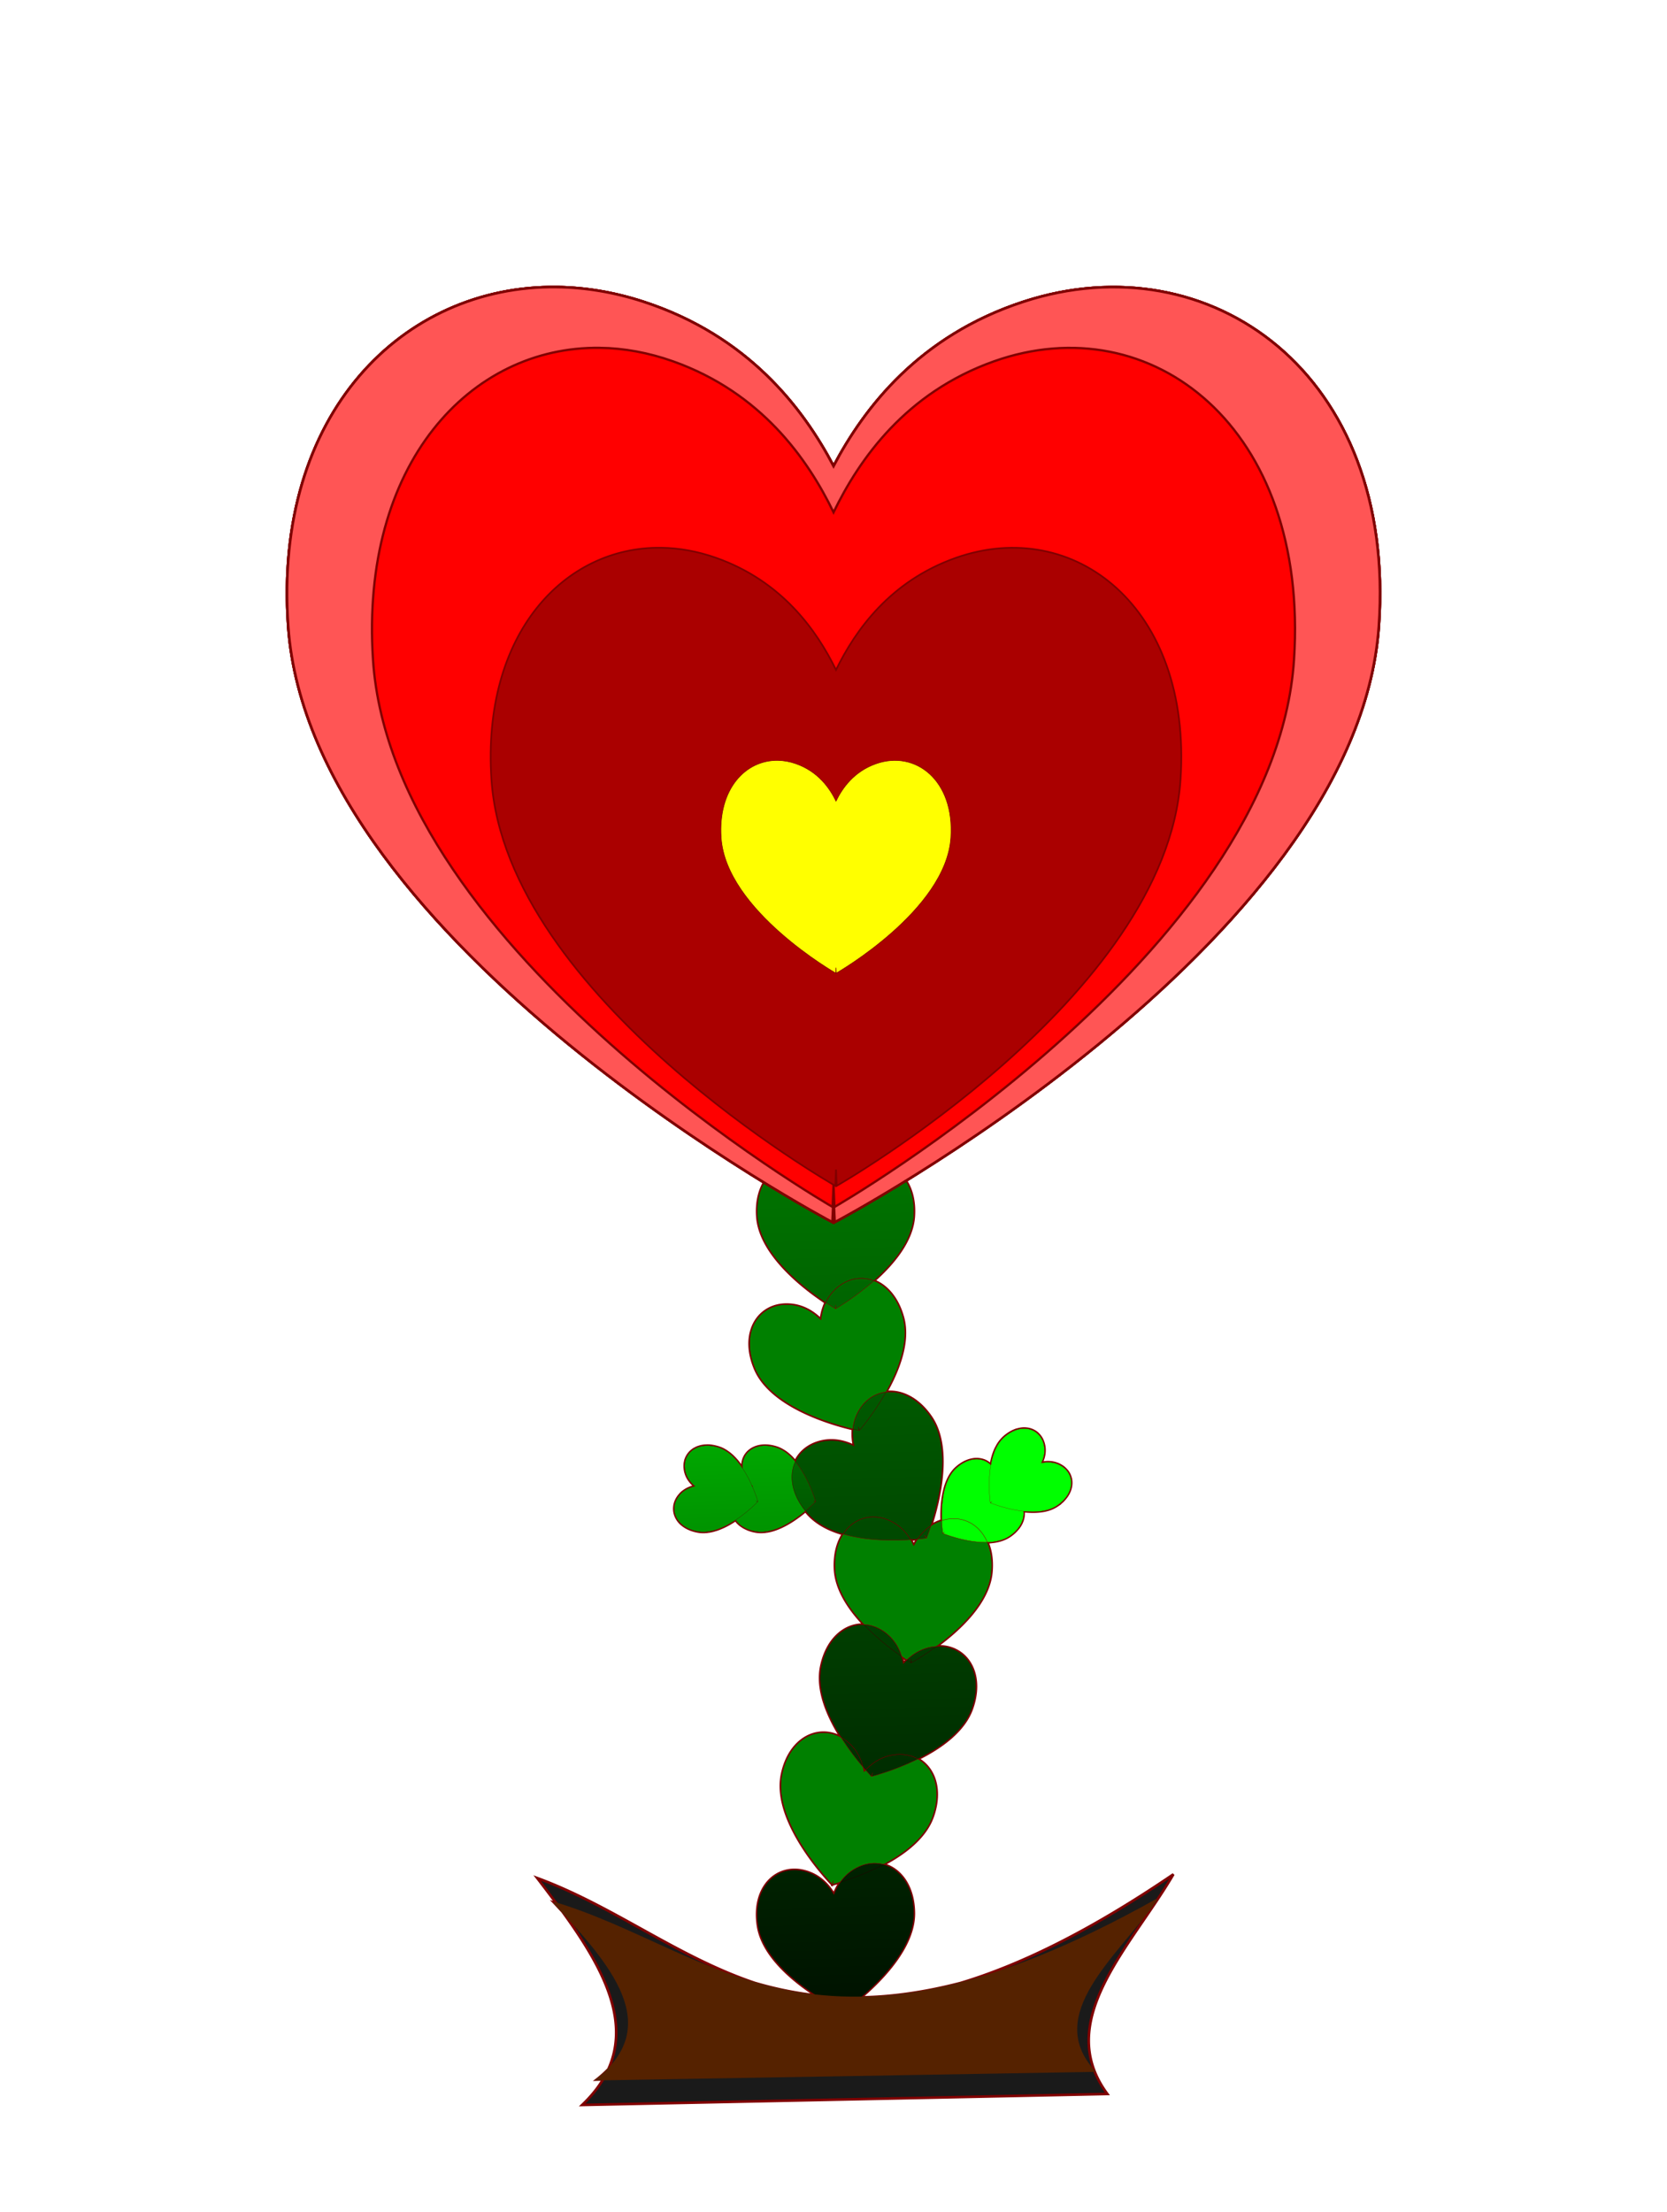 <svg xmlns="http://www.w3.org/2000/svg" xmlns:xlink="http://www.w3.org/1999/xlink" viewBox="0 0 981.5 1302.1"><defs><filter id="s" color-interpolation-filters="sRGB"><feGaussianBlur stdDeviation="1.832"/></filter><filter id="C" color-interpolation-filters="sRGB"><feGaussianBlur stdDeviation="1.151"/></filter><filter id="y" color-interpolation-filters="sRGB"><feGaussianBlur stdDeviation="1.444"/></filter><filter id="c" height="1.611" width="1.523" color-interpolation-filters="sRGB" y="-.306" x="-.261"><feGaussianBlur stdDeviation="70.091"/></filter><filter id="e" color-interpolation-filters="sRGB"><feGaussianBlur stdDeviation="1.832"/></filter><filter id="b" color-interpolation-filters="sRGB"><feGaussianBlur stdDeviation="25.855"/></filter><filter id="B" color-interpolation-filters="sRGB"><feGaussianBlur stdDeviation="5.867"/></filter><filter id="A" color-interpolation-filters="sRGB"><feGaussianBlur stdDeviation="7.87"/></filter><filter id="z" color-interpolation-filters="sRGB"><feGaussianBlur stdDeviation="14.927"/></filter><filter id="w" color-interpolation-filters="sRGB"><feGaussianBlur stdDeviation="1.832"/></filter><filter id="x" color-interpolation-filters="sRGB"><feGaussianBlur stdDeviation="1.832"/></filter><filter id="v" color-interpolation-filters="sRGB"><feGaussianBlur stdDeviation="1.832"/></filter><filter id="u" color-interpolation-filters="sRGB"><feGaussianBlur stdDeviation="1.832"/></filter><filter id="t" color-interpolation-filters="sRGB"><feGaussianBlur stdDeviation="1.832"/></filter><filter id="f" color-interpolation-filters="sRGB"><feGaussianBlur stdDeviation="1.832"/></filter><filter id="r" color-interpolation-filters="sRGB"><feGaussianBlur stdDeviation="1.832"/></filter><filter id="q" color-interpolation-filters="sRGB"><feGaussianBlur stdDeviation="1.832"/></filter><filter id="o" color-interpolation-filters="sRGB"><feGaussianBlur stdDeviation="1.832"/></filter><filter id="n" color-interpolation-filters="sRGB"><feGaussianBlur stdDeviation="1.832"/></filter><filter id="m" color-interpolation-filters="sRGB"><feGaussianBlur stdDeviation="1.832"/></filter><filter id="l" color-interpolation-filters="sRGB"><feGaussianBlur stdDeviation="1.832"/></filter><filter id="k" color-interpolation-filters="sRGB"><feGaussianBlur stdDeviation="1.832"/></filter><filter id="j" color-interpolation-filters="sRGB"><feGaussianBlur stdDeviation="1.832"/></filter><filter id="i" color-interpolation-filters="sRGB"><feGaussianBlur stdDeviation="1.832"/></filter><filter id="h" color-interpolation-filters="sRGB"><feGaussianBlur stdDeviation="1.832"/></filter><filter id="g" color-interpolation-filters="sRGB"><feGaussianBlur stdDeviation="1.832"/></filter><linearGradient id="p" y2="463.44" xlink:href="#a" gradientUnits="userSpaceOnUse" x2="344.65" y1="1104.2" x1="364.73"/><linearGradient id="a"><stop offset="0"/><stop offset="1" stop-opacity="0"/></linearGradient><radialGradient id="d" gradientUnits="userSpaceOnUse" cy="358.91" cx="353.02" gradientTransform="matrix(-.385 -.491 .712 -.559 233.4 725.24)" r="490.75"><stop offset="0"/><stop offset="1" stop-opacity="0"/></radialGradient></defs><path d="M186.47 3.75C98.09 5.011 23.69 79.864 32.53 203.69c10.411 145.83 196.55 275.89 280.22 327.28-2.957 5.102-4.565 11.831-4.031 19.906 1.498 22.66 28.292 42.801 40.25 50.719a28.652 28.652 0 00-.719 1.625c-.17.424-.322.86-.469 1.281-.88 2.526-1.36 4.958-1.625 7.156-4.19-4.161-10.744-8.833-20.094-8.875-2.61-.011-5.068.368-7.344 1.125-12.285 4.09-18.897 18.73-11.28 36.72 9.55 22.558 45.959 32.72 57.594 35.437-.35 3.682.039 7.107.656 9.97-5.318-2.568-13.023-4.887-21.875-1.876a23.038 23.038 0 00-6.594 3.5c-2.653 2.032-4.713 4.583-6.094 7.531-.014-.016-.048-.014-.062-.03-.005-.007.005-.026 0-.032-1.737-2.093-3.639-3.969-5.75-5.469-.423-.3-.876-.576-1.313-.844-1.312-.802-2.678-1.452-4.125-1.906-5.342-1.676-9.983-1.289-13.438.438-.247.123-.484.238-.719.375-.703.41-1.35.883-1.937 1.406a11.26 11.26 0 00-1.094 1.094c-.005.006.005.025 0 .031a11.16 11.16 0 00-1.312 1.875c-.004.008.004.024 0 .031-.119.218-.24.43-.344.656-.004.01.004.023 0 .032-.104.226-.224.453-.313.687a11.57 11.57 0 00-.593 2.313c-.085.53-.142 1.07-.157 1.625-.007.277-.01.56 0 .843.011.283.034.557.063.844-.013-.019-.019-.043-.031-.062a50.875 50.875 0 00-1.375-1.97c-.049-.065-.108-.122-.157-.187a44.066 44.066 0 00-1.375-1.75c-.014-.017-.016-.045-.03-.062-.348-.419-.701-.818-1.063-1.219a32.625 32.625 0 00-2.25-2.281c-.283-.257-.584-.507-.875-.75-.114-.096-.229-.188-.344-.281A23.92 23.92 0 00291 689.47c-.124-.085-.25-.168-.375-.25-.198-.131-.393-.283-.594-.407-.008-.005-.023.005-.031 0a20.025 20.025 0 00-.969-.562c-.114-.061-.229-.129-.344-.188a18.475 18.475 0 00-2.812-1.156 25.46 25.46 0 00-1.688-.469c-.189-.046-.375-.084-.562-.125-.912-.196-1.796-.36-2.656-.437a18.796 18.796 0 00-1.532-.063c-.332-.003-.677.017-1 .032-.315.014-.631.031-.937.062-.313.032-.635.077-.938.125-.072.012-.147.019-.218.031-.827.144-1.6.364-2.344.625-.186.066-.382.115-.563.188-.343.137-.676.307-1 .468-.16.08-.314.165-.468.25-.136.076-.275.14-.407.22-.123.073-.255.14-.375.218-.28.182-.552.392-.812.594-.183.142-.359.286-.531.437a11.556 11.556 0 00-1.625 1.781c-.154.207-.3.409-.438.625-.142.223-.28.456-.406.688-.004.008.004.023 0 .031-.1.186-.222.37-.313.563-.014.03-.017.063-.03.093-.034.073-.063.145-.095.22-.107.248-.222.491-.312.75-.019.052-.045.102-.063.155-.118.354-.196.725-.28 1.094-.04.175-.062.354-.094.531-.023.126-.075.248-.094.375-.05.339-.072.683-.094 1.032-.01.158-.027.309-.031.468-.003.105 0 .208 0 .313-.001.455.015.907.062 1.375.52 5.141 3.457 8.51 5.97 10.594-1.993.438-4.351 1.245-6.532 2.844-.437.319-.895.645-1.312 1.03-.412.384-.804.827-1.188 1.282-.39.46-.773.959-1.125 1.5-.393.605-.72 1.216-1 1.844-.137.313-.266.62-.375.937-.115.327-.197.64-.281.97a11.255 11.255 0 00.75 7.687 13.003 13.003 0 003.437 4.437c.006.005.026-.005.031 0 2.311 1.939 5.49 3.434 9.47 4.125.462.08.938.146 1.405.188.472.042.931.056 1.407.062h.406a21.22 21.22 0 002.844-.219h.03a24.378 24.378 0 001.532-.28c.293-.061.583-.117.875-.188.05-.013.106-.019.156-.031.431-.107.852-.248 1.282-.375.25-.076.499-.137.75-.22.217-.07.439-.143.656-.218.29-.102.585-.202.875-.312.655-.247 1.29-.529 1.937-.813.356-.157.71-.301 1.063-.469 2.408-1.136 4.689-2.512 6.844-3.937.253.365.545.715.843 1.062.058.068.097.152.157.219.291.326.605.63.937.938.033.03.06.063.094.093.714.65 1.544 1.237 2.437 1.781.128.079.244.175.375.25.2.115.417.204.625.313.79.415 1.622.8 2.532 1.125.504.18 1.022.35 1.562.5.108.03.204.065.313.094.658.171 1.351.314 2.062.437.996.173 1.984.247 3 .25a21.274 21.274 0 003.063-.219h.03a25.96 25.96 0 003.063-.625c7.672-2.052 15.11-7.374 20.062-11.53.472.578.952 1.175 1.469 1.75 2.447 2.718 5.349 4.966 8.594 6.843.811.47 1.651.922 2.5 1.344 3.012 1.498 6.25 2.686 9.594 3.656-3.303 5.103-5.19 12.022-4.813 20.438.54 12.05 8.248 23.567 17.125 32.938-.269-.01-.543-.031-.812-.031-10.608.012-20.955 8.376-24.375 24.5-2.938 13.848 3.875 29.447 11.688 41.875-.376-.21-.745-.439-1.125-.625a21.811 21.811 0 00-3.407-1.313c-12.414-3.68-26.196 4.547-30.25 23.656-5.313 25.047 21.243 55.843 27.97 63.156a74.806 74.806 0 001.53 1.625l.688-2.093-.5 2.125s1.745-.451 4.656-1.344c-1.719 2.436-2.927 4.952-3.812 7.219-3.017-5.077-8.207-11.25-17.25-13.625-2.525-.664-5.014-.915-7.406-.75-12.917.89-22.943 13.428-20.062 32.75 2.6 17.443 20.29 32.118 33.969 41.063-12.678-1.441-24.534-4.01-35.844-7.313-45.827-15.427-83.011-45.145-128.12-61.75 3.828 4.973 7.598 9.944 11.28 14.906-.44-.136-.87-.272-1.312-.406 1.648 1.762 3.278 3.52 4.906 5.281 23.156 31.917 40.198 63.395 27.062 92.72a70.1 70.1 0 01-6.875 6.187l3.71-.1c-3.062 5.088-7.129 10.092-12.28 15.03l309.25-6.468c-31.97-43.113 13.667-86.231 38.874-129.34-49.083 33.389-90.086 53.4-125.38 64-21.539 5.578-40.863 8.155-58.53 8.469 12.354-10.55 31.41-30.056 31.093-49.875-.251-15.746-8.068-25.73-17.844-28.375 12.24-6.475 24.522-15.773 28.906-28.125 5.646-15.907.823-28.658-8.656-34 13.126-6.511 27.027-16.256 31.75-29.562 7.744-21.82-4.17-37.753-20.844-36.688 13.23-9.696 30.771-25.793 32.344-43.781.441-5.046.058-9.61-1-13.562a30.973 30.973 0 00-1.375-3.97c.439-.012.877-.033 1.313-.062.528-.034 1.071-.098 1.593-.156.533-.06 1.071-.132 1.594-.219 2.082-.343 4.095-.913 5.938-1.75.462-.21.933-.44 1.375-.687.441-.247.863-.497 1.28-.781a26.09 26.09 0 001.876-1.407c.098-.08.185-.168.281-.25.19-.161.382-.304.563-.468.14-.128.271-.247.406-.375.123-.118.225-.256.344-.375.18-.18.362-.349.53-.532.068-.072.124-.146.188-.218.026-.029.038-.066.063-.094.198-.223.41-.43.594-.656.223-.277.455-.563.656-.844.177-.248.34-.5.5-.75.042-.066.084-.122.125-.188.124-.2.231-.392.344-.593.063-.114.127-.23.187-.344.083-.156.174-.312.25-.469.081-.166.145-.333.219-.5.046-.103.082-.209.125-.312.09-.218.172-.438.25-.657.02-.054.044-.101.062-.156.09-.261.178-.52.25-.781.003-.01-.003-.021 0-.031.174-.628.3-1.253.375-1.875v-.031c.076-.633.087-1.256.063-1.875-.003-.075.004-.145 0-.22-.013-.23-.036-.46-.063-.687 3.488.384 7.086.478 10.5 0 .245-.033.477-.054.72-.093.177-.03.354-.062.53-.094.345-.062.692-.112 1.032-.188.075-.016.144-.045.218-.062.075-.017.145-.045.22-.063.336-.081.669-.154 1-.25.021-.006.04-.024.062-.03.38-.111.755-.216 1.125-.345.116-.04.229-.083.343-.125.052-.019.105-.043.157-.062.432-.162.863-.34 1.28-.531.172-.078.332-.167.5-.25.735-.362 1.45-.76 2.126-1.22a24.65 24.65 0 002.687-2.124c.135-.122.277-.22.407-.344.13-.123.25-.25.375-.375.005-.005-.005-.026 0-.031 3.97-3.985 5.38-8.609 4.593-12.656-.002-.01.002-.021 0-.031l-.03-.156c-.044-.203-.103-.395-.157-.594a10.587 10.587 0 00-.219-.719c-.17-.494-.354-.97-.594-1.437-.113-.223-.246-.441-.375-.657-.004-.007.004-.024 0-.03-.129-.217-.293-.418-.437-.626-.005-.007.005-.024 0-.031-.145-.208-.309-.393-.469-.594-.005-.006.005-.025 0-.031-.073-.092-.173-.16-.25-.25-.097-.113-.18-.234-.281-.344-.088-.096-.19-.187-.281-.281-.093-.094-.186-.19-.282-.281-.393-.377-.794-.76-1.25-1.094-.007-.005-.024.005-.03 0a15.528 15.528 0 00-2.313-1.375c-.013-.006-.019-.025-.031-.031a14.204 14.204 0 00-.782-.344c-.009-.004-.022.004-.03 0-.093-.037-.19-.059-.282-.094-.168-.063-.333-.131-.5-.187-2.71-.915-5.312-.89-7.5-.563-.436.065-.851.134-1.25.219 1.43-2.934 2.708-7.195 1.062-12.094a13.224 13.224 0 00-.812-1.938 13.04 13.04 0 00-.5-.875c-.008-.012-.024-.019-.031-.03-.18-.286-.362-.55-.563-.813a11.164 11.164 0 00-.875-1c-.305-.317-.601-.63-.937-.906a11.234 11.234 0 00-3.407-1.907 11.805 11.805 0 00-1.28-.375c-.446-.103-.88-.166-1.345-.218-.453-.053-.905-.091-1.375-.094-1.03-.007-2.1.131-3.187.375-.761.172-1.535.386-2.313.687a19.5 19.5 0 00-3.468 1.782 24.173 24.173 0 00-3.032 2.312c-.272.244-.524.49-.78.75-.1.1-.185.21-.282.313a20.134 20.134 0 00-2.531 3.343c-.143.235-.272.478-.407.72-.079.14-.142.293-.218.437-.152.283-.327.552-.469.843-.181.372-.366.742-.531 1.125-.848 1.954-1.47 4.052-1.97 6.188-.108.469-.217.933-.312 1.406-.074.372-.152.752-.218 1.125a11.488 11.488 0 00-1.532-1.281c-.115-.082-.225-.173-.343-.25-.02-.013-.044-.02-.063-.031a11.173 11.173 0 00-1.062-.625c-.696-.348-1.45-.61-2.22-.813-.018-.005-.042.005-.062 0a11.662 11.662 0 00-1.187-.25c-.136-.02-.268-.046-.406-.062-.06-.007-.127.006-.188 0-.352-.036-.7-.088-1.062-.094a13.55 13.55 0 00-2.282.156c-.083.013-.166.049-.25.063-.79.133-1.595.32-2.406.593-.197.067-.395.144-.594.22-.23.087-.455.18-.687.28-.083.036-.167.057-.25.094-.365.163-.727.339-1.094.531-1.538.806-3.076 1.864-4.594 3.22-2.262 2.02-3.955 4.642-5.218 7.562a34.424 34.424 0 00-1.594 4.562 47.062 47.062 0 00-1.031 4.813c-.833 5.077-.92 10.128-.782 14.094-.041.013-.083.017-.125.03a26.575 26.575 0 00-6.187 2.938c.055-.169.1-.294.156-.468 4.587-14.35 12.218-45.333-.187-63.438-7.362-10.743-16.867-15.341-25.375-14.812-.35.021-.717.054-1.063.093 7.398-13.097 13.83-29.786 9.938-43.938-3.164-11.5-9.704-18.71-17.094-21.594 11.184-9.918 22.54-23.4 23.5-37.906.572-8.663-1.305-15.783-4.688-21 84.45-52.06 268.13-181.3 278.47-326.15 9.64-135.11-79.85-211.88-178.44-198.41a175.962 175.962 0 00-25.625 5.531c-1.715.505-3.44 1.034-5.156 1.594-15.359 5.014-28.89 11.416-40.844 18.75a181.656 181.656 0 00-4.406 2.782c-31.788 20.78-51.805 48.097-64.844 71.969a248.994 248.994 0 00-1.719 3.218c-18.05-34.237-50.42-76.658-111.87-96.714-17.16-5.6-34.36-8.452-51.06-8.656-1.41-.017-2.816-.02-4.219 0zm119.09 705.63c.143.125.297.258.438.375-.07.015-.148.046-.22.063-.062-.143-.154-.293-.218-.438zm97.469 31.5a36.59 36.59 0 00-2.219 3.781 37.634 37.634 0 00-1.844-3.469c1.506-.098 2.877-.203 4.063-.312zm-9.344 69.094c1.19.823 2.219 1.51 3.063 2.062-.737.706-1.443 1.401-2.063 2.094a36.56 36.56 0 00-1-4.156zm-22.66 65.15c.5.584 1 1.16 1.438 1.656a41.72 41.72 0 00-.875.938 37.97 37.97 0 00-.563-2.594z" filter="url(#b)" stroke="maroon" stroke-width="1.523" fill="#1a1a1a" transform="translate(137.17 165.25)"/><path d="M190.69 3.744c-90.21-1.098-167.14 74.14-158.16 199.93 13.447 188.43 320.44 350.67 320.44 350.67l.643-14.06.643 14.06s306.94-162.24 320.39-350.66c10.63-149.09-99.41-227.12-209.22-191.28-61.43 20.053-93.76 62.497-111.82 96.74-18.06-34.246-50.43-76.683-111.87-96.739-17.16-5.6-34.34-8.453-51.05-8.656z" opacity=".885" filter="url(#c)" stroke="maroon" stroke-width="1.523" fill="url(#d)" transform="translate(137.17 165.25)"/><path d="M327.86 168.994c-90.21-1.097-167.14 74.14-158.16 199.93 13.447 188.43 320.44 350.67 320.44 350.67l.643-14.06.643 14.06s306.94-162.24 320.39-350.66c10.63-149.09-99.41-227.12-209.22-191.28-61.43 20.053-93.76 62.497-111.82 96.74-18.06-34.246-50.43-76.683-111.87-96.739-17.16-5.6-34.34-8.453-51.05-8.656z" stroke="maroon" stroke-width="1.523" fill="#f55"/><path d="M353.19 204.777c-76.18-1.008-141.15 68.113-133.57 183.66 11.361 173.1 270.61 322.15 270.61 322.15l.543-12.918.543 12.918s259.21-149.05 270.57-322.14c8.98-136.96-83.95-208.64-176.68-175.72-51.88 18.421-79.18 57.41-94.43 88.87-15.25-31.46-42.59-70.446-94.48-88.87-14.49-5.145-29-7.766-43.11-7.953z" stroke="maroon" stroke-width="1.341" fill="red"/><path d="M389.29 322.47c-57.002-.749-105.61 50.583-99.938 136.41 8.498 128.56 202.47 239.25 202.47 239.25l.406-9.594.406 9.594s193.94-110.69 202.44-239.25c6.724-101.72-62.808-154.95-132.19-130.5-38.819 13.681-59.246 42.639-70.656 66-11.409-23.363-31.86-52.316-70.688-66-10.84-3.82-21.694-5.768-32.25-5.906z" stroke="maroon" fill="#a00"/><path d="M331.42 519.88c-12.947-.17-23.987 11.489-22.698 30.981 1.93 29.198 45.986 54.34 45.986 54.34l.092-2.179.093 2.179s44.048-25.141 45.979-54.34c1.527-23.102-14.265-35.193-30.023-29.64-8.817 3.107-13.456 9.684-16.048 14.99-2.592-5.306-7.237-11.882-16.055-14.99-2.463-.868-4.928-1.31-7.325-1.341z" filter="url(#e)" stroke="maroon" stroke-width=".227" fill="green" transform="translate(137.17 165.25)"/><path d="M318.71 603.92c-12.285 4.089-18.887 18.725-11.272 36.715 11.407 26.947 61.274 36.235 61.274 36.235l-.628-2.089.802 2.028s33.356-38.206 25.595-66.42c-6.14-22.325-25.027-28.562-38.088-18.144-7.308 5.83-9.532 13.565-10.238 19.427-4.19-4.161-10.736-8.848-20.086-8.89-2.61-.011-5.084.38-7.359 1.137z" filter="url(#f)" stroke="maroon" stroke-width=".227" fill="green" transform="translate(137.17 165.25)"/><path d="M337.22 687.64c-10.279 7.873-11.745 23.863 1.323 38.384 19.574 21.751 69.743 14.263 69.743 14.263l-1.275-1.77 1.42 1.656s19.066-46.998 2.526-71.137c-13.087-19.1-32.975-18.834-41.924-4.725-5.007 7.895-4.585 15.932-3.34 21.704-5.319-2.567-13.036-4.862-21.888-1.85-2.471.84-4.682 2.017-6.585 3.475z" filter="url(#g)" stroke="maroon" stroke-width=".227" fill="green" transform="translate(137.17 165.25)"/><path d="M377.79 727.82c-12.94-.445-24.225 10.977-23.35 30.493 1.31 29.233 44.823 55.302 44.823 55.302l.138-2.176.047 2.18s44.572-24.202 47.12-53.353c2.016-23.065-13.516-35.488-29.388-30.27-8.881 2.92-13.658 9.397-16.362 14.647-2.479-5.36-6.983-12.033-15.733-15.327-2.444-.92-4.899-1.414-7.295-1.497z" filter="url(#h)" stroke="maroon" stroke-width=".227" fill="green" transform="translate(137.17 165.25)"/><path d="M376.63 792.07c-12.414-3.68-26.205 4.543-30.259 23.652-6.072 28.625 29.5 64.786 29.5 64.786l.68-2.072-.502 2.122s49.22-12.233 59.008-39.81c7.744-21.819-4.172-37.745-20.845-36.68-9.33.596-15.581 5.666-19.516 10.07-1.053-5.811-3.738-13.402-11.38-18.788-2.134-1.504-4.387-2.599-6.686-3.28z" filter="url(#i)" stroke="maroon" stroke-width=".227" fill="green" transform="translate(137.17 165.25)"/><path d="M353.54 855.65c-12.414-3.68-26.205 4.543-30.259 23.652-6.072 28.625 29.5 64.786 29.5 64.786l.68-2.072-.502 2.122s49.22-12.233 59.008-39.81c7.744-21.819-4.172-37.745-20.845-36.68-9.33.596-15.581 5.666-19.516 10.07-1.053-5.811-3.738-13.402-11.38-18.788-2.134-1.504-4.387-2.599-6.686-3.28z" filter="url(#j)" stroke="maroon" stroke-width=".227" fill="green" transform="translate(137.17 165.25)"/><path d="M329.17 935.63c-12.917.89-22.965 13.415-20.085 32.736 4.315 28.942 50.282 50.391 50.282 50.391l-.086-2.18.27 2.165s41.841-28.664 41.374-57.923c-.37-23.15-17.1-33.907-32.35-27.081-8.533 3.819-12.618 10.754-14.766 16.254-3.017-5.076-8.185-11.25-17.229-13.625-2.525-.663-5.018-.902-7.41-.737z" filter="url(#k)" stroke="maroon" stroke-width=".227" fill="green" transform="translate(137.17 165.25)"/><path d="M447.16 698.29c-4.33-5.698-13.165-6.542-21.219.65-12.065 10.774-8.031 38.52-8.031 38.52l.98-.701-.918.781s25.938 10.638 39.315 1.547c10.585-7.193 10.48-18.187 2.7-23.163-4.352-2.784-8.796-2.568-11.99-1.892 1.431-2.934 2.716-7.195 1.07-12.094a12.677 12.677 0 00-1.907-3.648z" filter="url(#l)" stroke="maroon" stroke-width=".126" fill="#0f0" transform="translate(137.17 165.25)"/><path d="M612.33 845.54c-4.33-5.698-13.165-6.542-21.219.65-12.065 10.774-8.031 38.52-8.031 38.52l.98-.701-.918.781s25.938 10.638 39.315 1.547c10.585-7.193 10.48-18.187 2.7-23.163-4.352-2.784-8.796-2.568-11.99-1.892 1.431-2.934 2.716-7.195 1.07-12.094a12.677 12.677 0 00-1.907-3.648z" stroke="maroon" stroke-width=".126" fill="#0f0"/><path d="M294.18 720.17c-1.779 6.932 3.045 14.382 13.684 16.231 15.936 2.769 35.183-17.619 35.183-17.619l-1.158-.334 1.182.235s-7.763-26.938-23.196-31.781c-12.21-3.832-20.764 3.075-19.835 12.264.52 5.141 3.448 8.49 5.96 10.574-3.187.7-7.325 2.338-10.144 6.67a12.677 12.677 0 00-1.676 3.76z" filter="url(#m)" stroke="maroon" stroke-width=".126" fill="#0f0" transform="translate(137.17 165.25)"/><path d="M260.18 720.17c-1.779 6.932 3.045 14.382 13.684 16.231 15.936 2.769 35.183-17.619 35.183-17.619l-1.158-.334 1.182.235s-7.763-26.938-23.196-31.781c-12.21-3.832-20.764 3.075-19.835 12.264.52 5.141 3.448 8.49 5.96 10.574-3.187.7-7.325 2.338-10.144 6.67a12.677 12.677 0 00-1.676 3.76z" filter="url(#n)" stroke="maroon" stroke-width=".126" fill="#0f0" transform="translate(137.17 165.25)"/><path d="M331.42 519.88c-12.947-.17-23.987 11.489-22.698 30.981 1.93 29.198 45.986 54.34 45.986 54.34l.092-2.179.093 2.179s44.048-25.141 45.979-54.34c1.527-23.102-14.265-35.193-30.023-29.64-8.817 3.107-13.456 9.684-16.048 14.99-2.592-5.306-7.237-11.882-16.055-14.99-2.463-.868-4.928-1.31-7.325-1.341z" filter="url(#o)" stroke="maroon" stroke-width=".227" fill="url(#p)" transform="translate(137.17 165.25)"/><path d="M318.71 603.92c-12.285 4.089-18.887 18.725-11.272 36.715 11.407 26.947 61.274 36.235 61.274 36.235l-.628-2.089.802 2.028s33.356-38.206 25.595-66.42c-6.14-22.325-25.027-28.562-38.088-18.144-7.308 5.83-9.532 13.565-10.238 19.427-4.19-4.161-10.736-8.848-20.086-8.89-2.61-.011-5.084.38-7.359 1.137z" filter="url(#q)" stroke="maroon" stroke-width=".227" fill="url(#p)" transform="translate(137.17 165.25)"/><path d="M337.22 687.64c-10.279 7.873-11.745 23.863 1.323 38.384 19.574 21.751 69.743 14.263 69.743 14.263l-1.275-1.77 1.42 1.656s19.066-46.998 2.526-71.137c-13.087-19.1-32.975-18.834-41.924-4.725-5.007 7.895-4.585 15.932-3.34 21.704-5.319-2.567-13.036-4.862-21.888-1.85-2.471.84-4.682 2.017-6.585 3.475z" filter="url(#r)" stroke="maroon" stroke-width=".227" fill="url(#p)" transform="translate(137.17 165.25)"/><path d="M377.79 727.82c-12.94-.445-24.225 10.977-23.35 30.493 1.31 29.233 44.823 55.302 44.823 55.302l.138-2.176.047 2.18s44.572-24.202 47.12-53.353c2.016-23.065-13.516-35.488-29.388-30.27-8.881 2.92-13.658 9.397-16.362 14.647-2.479-5.36-6.983-12.033-15.733-15.327-2.444-.92-4.899-1.414-7.295-1.497z" filter="url(#s)" stroke="maroon" stroke-width=".227" fill="url(#p)" transform="translate(137.17 165.25)"/><path d="M376.63 792.07c-12.414-3.68-26.205 4.543-30.259 23.652-6.072 28.625 29.5 64.786 29.5 64.786l.68-2.072-.502 2.122s49.22-12.233 59.008-39.81c7.744-21.819-4.172-37.745-20.845-36.68-9.33.596-15.581 5.666-19.516 10.07-1.053-5.811-3.738-13.402-11.38-18.788-2.134-1.504-4.387-2.599-6.686-3.28z" filter="url(#t)" stroke="maroon" stroke-width=".227" fill="url(#p)" transform="translate(137.17 165.25)"/><path d="M353.54 855.65c-12.414-3.68-26.205 4.543-30.259 23.652-6.072 28.625 29.5 64.786 29.5 64.786l.68-2.072-.502 2.122s49.22-12.233 59.008-39.81c7.744-21.819-4.172-37.745-20.845-36.68-9.33.596-15.581 5.666-19.516 10.07-1.053-5.811-3.738-13.402-11.38-18.788-2.134-1.504-4.387-2.599-6.686-3.28z" filter="url(#u)" stroke="maroon" stroke-width=".227" fill="url(#p)" transform="translate(137.17 165.25)"/><path d="M329.17 935.63c-12.917.89-22.965 13.415-20.085 32.736 4.315 28.942 50.282 50.391 50.282 50.391l-.086-2.18.27 2.165s41.841-28.664 41.374-57.923c-.37-23.15-17.1-33.907-32.35-27.081-8.533 3.819-12.618 10.754-14.766 16.254-3.017-5.076-8.185-11.25-17.229-13.625-2.525-.663-5.018-.902-7.41-.737z" filter="url(#v)" stroke="maroon" stroke-width=".227" fill="url(#p)" transform="translate(137.17 165.25)"/><path d="M465.94 675.78c-3.757-.024-7.973 1.56-12 5.156-4.365 3.898-6.615 10.026-7.719 16.25-4.586-4.67-12.78-4.948-20.28 1.75-12.066 10.774-8.032 38.531-8.032 38.531l1-.719-.938.782s25.935 10.654 39.312 1.562c6.246-4.244 8.766-9.814 8.188-14.688 6.968.766 14.406.362 19.812-3.312 10.585-7.194 10.499-18.18 2.719-23.156-4.353-2.785-8.807-2.582-12-1.907 1.43-2.934 2.708-7.194 1.062-12.094a12.726 12.726 0 00-1.906-3.656c-2.165-2.849-5.462-4.476-9.219-4.5z" filter="url(#w)" stroke="maroon" stroke-width=".126" fill="url(#p)" transform="translate(137.17 165.25)"/><path d="M279.44 685.81c-8.64-.083-14.161 5.878-13.406 13.344.52 5.141 3.457 8.51 5.969 10.594-3.188.7-7.338 2.324-10.156 6.656a12.564 12.564 0 00-1.656 3.75c-1.78 6.933 3.048 14.401 13.688 16.25 7.408 1.288 15.489-2.465 22.062-6.812 2.246 3.243 6.264 5.827 11.938 6.812 15.936 2.77 35.188-17.625 35.188-17.625l-1.188-.344 1.188.25s-7.755-26.939-23.188-31.78c-12.211-3.832-20.773 3.061-19.844 12.25-3.631-5.468-8.349-10.429-14.156-12.25-2.29-.719-4.444-1.075-6.438-1.094zm26.125 23.562c.143.125.297.258.438.375-.07.015-.148.046-.22.063-.062-.143-.154-.293-.218-.438z" filter="url(#x)" stroke="maroon" stroke-width=".126" fill="url(#p)" transform="translate(137.17 165.25)"/><path d="M315.86 283.76c-21.049-.277-38.998 18.678-36.903 50.37 3.138 47.471 74.764 88.346 74.764 88.346l.15-3.543.15 3.543s71.615-40.875 74.753-88.346c2.483-37.56-23.193-57.218-48.812-48.189-14.334 5.052-21.877 15.745-26.091 24.371-4.213-8.627-11.765-19.318-26.102-24.371-4.003-1.41-8.01-2.13-11.909-2.181z" filter="url(#y)" stroke="maroon" stroke-width=".369" fill="#ff0" transform="translate(137.17 165.25)"/><path d="M190.69 3.744c-90.21-1.098-167.14 74.14-158.16 199.93 13.447 188.43 320.44 350.67 320.44 350.67l.643-14.06.643 14.06s306.94-162.24 320.39-350.66c10.63-149.09-99.41-227.12-209.22-191.28-61.43 20.053-93.76 62.497-111.82 96.74-18.06-34.246-50.43-76.683-111.87-96.739-17.16-5.6-34.34-8.453-51.05-8.656z" filter="url(#z)" stroke="maroon" stroke-width="1.523" fill="#f55" transform="translate(137.17 165.25)"/><path d="M216.02 39.527c-76.18-1.008-141.15 68.113-133.57 183.66 11.361 173.1 270.61 322.15 270.61 322.15l.543-12.918.543 12.918s259.21-149.05 270.57-322.14c8.98-136.96-83.95-208.64-176.68-175.72-51.88 18.421-79.18 57.41-94.43 88.87-15.25-31.46-42.59-70.446-94.48-88.87-14.49-5.145-29-7.766-43.11-7.953z" filter="url(#A)" stroke="maroon" stroke-width="1.341" fill="red" transform="translate(137.17 165.25)"/><path d="M252.12 157.22c-57.002-.749-105.61 50.583-99.938 136.41 8.498 128.56 202.47 239.25 202.47 239.25l.406-9.594.407 9.594s193.94-110.69 202.44-239.25c6.724-101.72-62.808-154.95-132.19-130.5-38.82 13.681-59.246 42.639-70.656 66-11.41-23.363-31.861-52.316-70.688-66-10.841-3.82-21.694-5.768-32.25-5.906z" filter="url(#B)" stroke="maroon" fill="#a00" transform="translate(137.17 165.25)"/><path d="M457.91 447.68c-19.001-.25-35.204 16.861-33.312 45.469 2.833 42.852 67.49 79.75 67.49 79.75l.135-3.198.136 3.198s64.646-36.898 67.479-79.75c2.241-33.905-20.936-51.651-44.062-43.5-12.94 4.56-19.75 14.213-23.552 22-3.803-7.788-10.62-17.439-23.562-22-3.614-1.274-7.232-1.923-10.75-1.969z" stroke="maroon" stroke-width=".333" fill="#ff0"/><path d="M189.06 954.88c96.352 29.194 154.4 110.48 354.69-1.68-23.867 33.605-67.077 67.21-36.808 100.81l-292.79 5.04c40.37-31.857 8.78-67.95-25.096-104.18z" filter="url(#C)" stroke="#520" stroke-width="1.002" fill="#520" transform="translate(137.17 165.25)"/></svg>